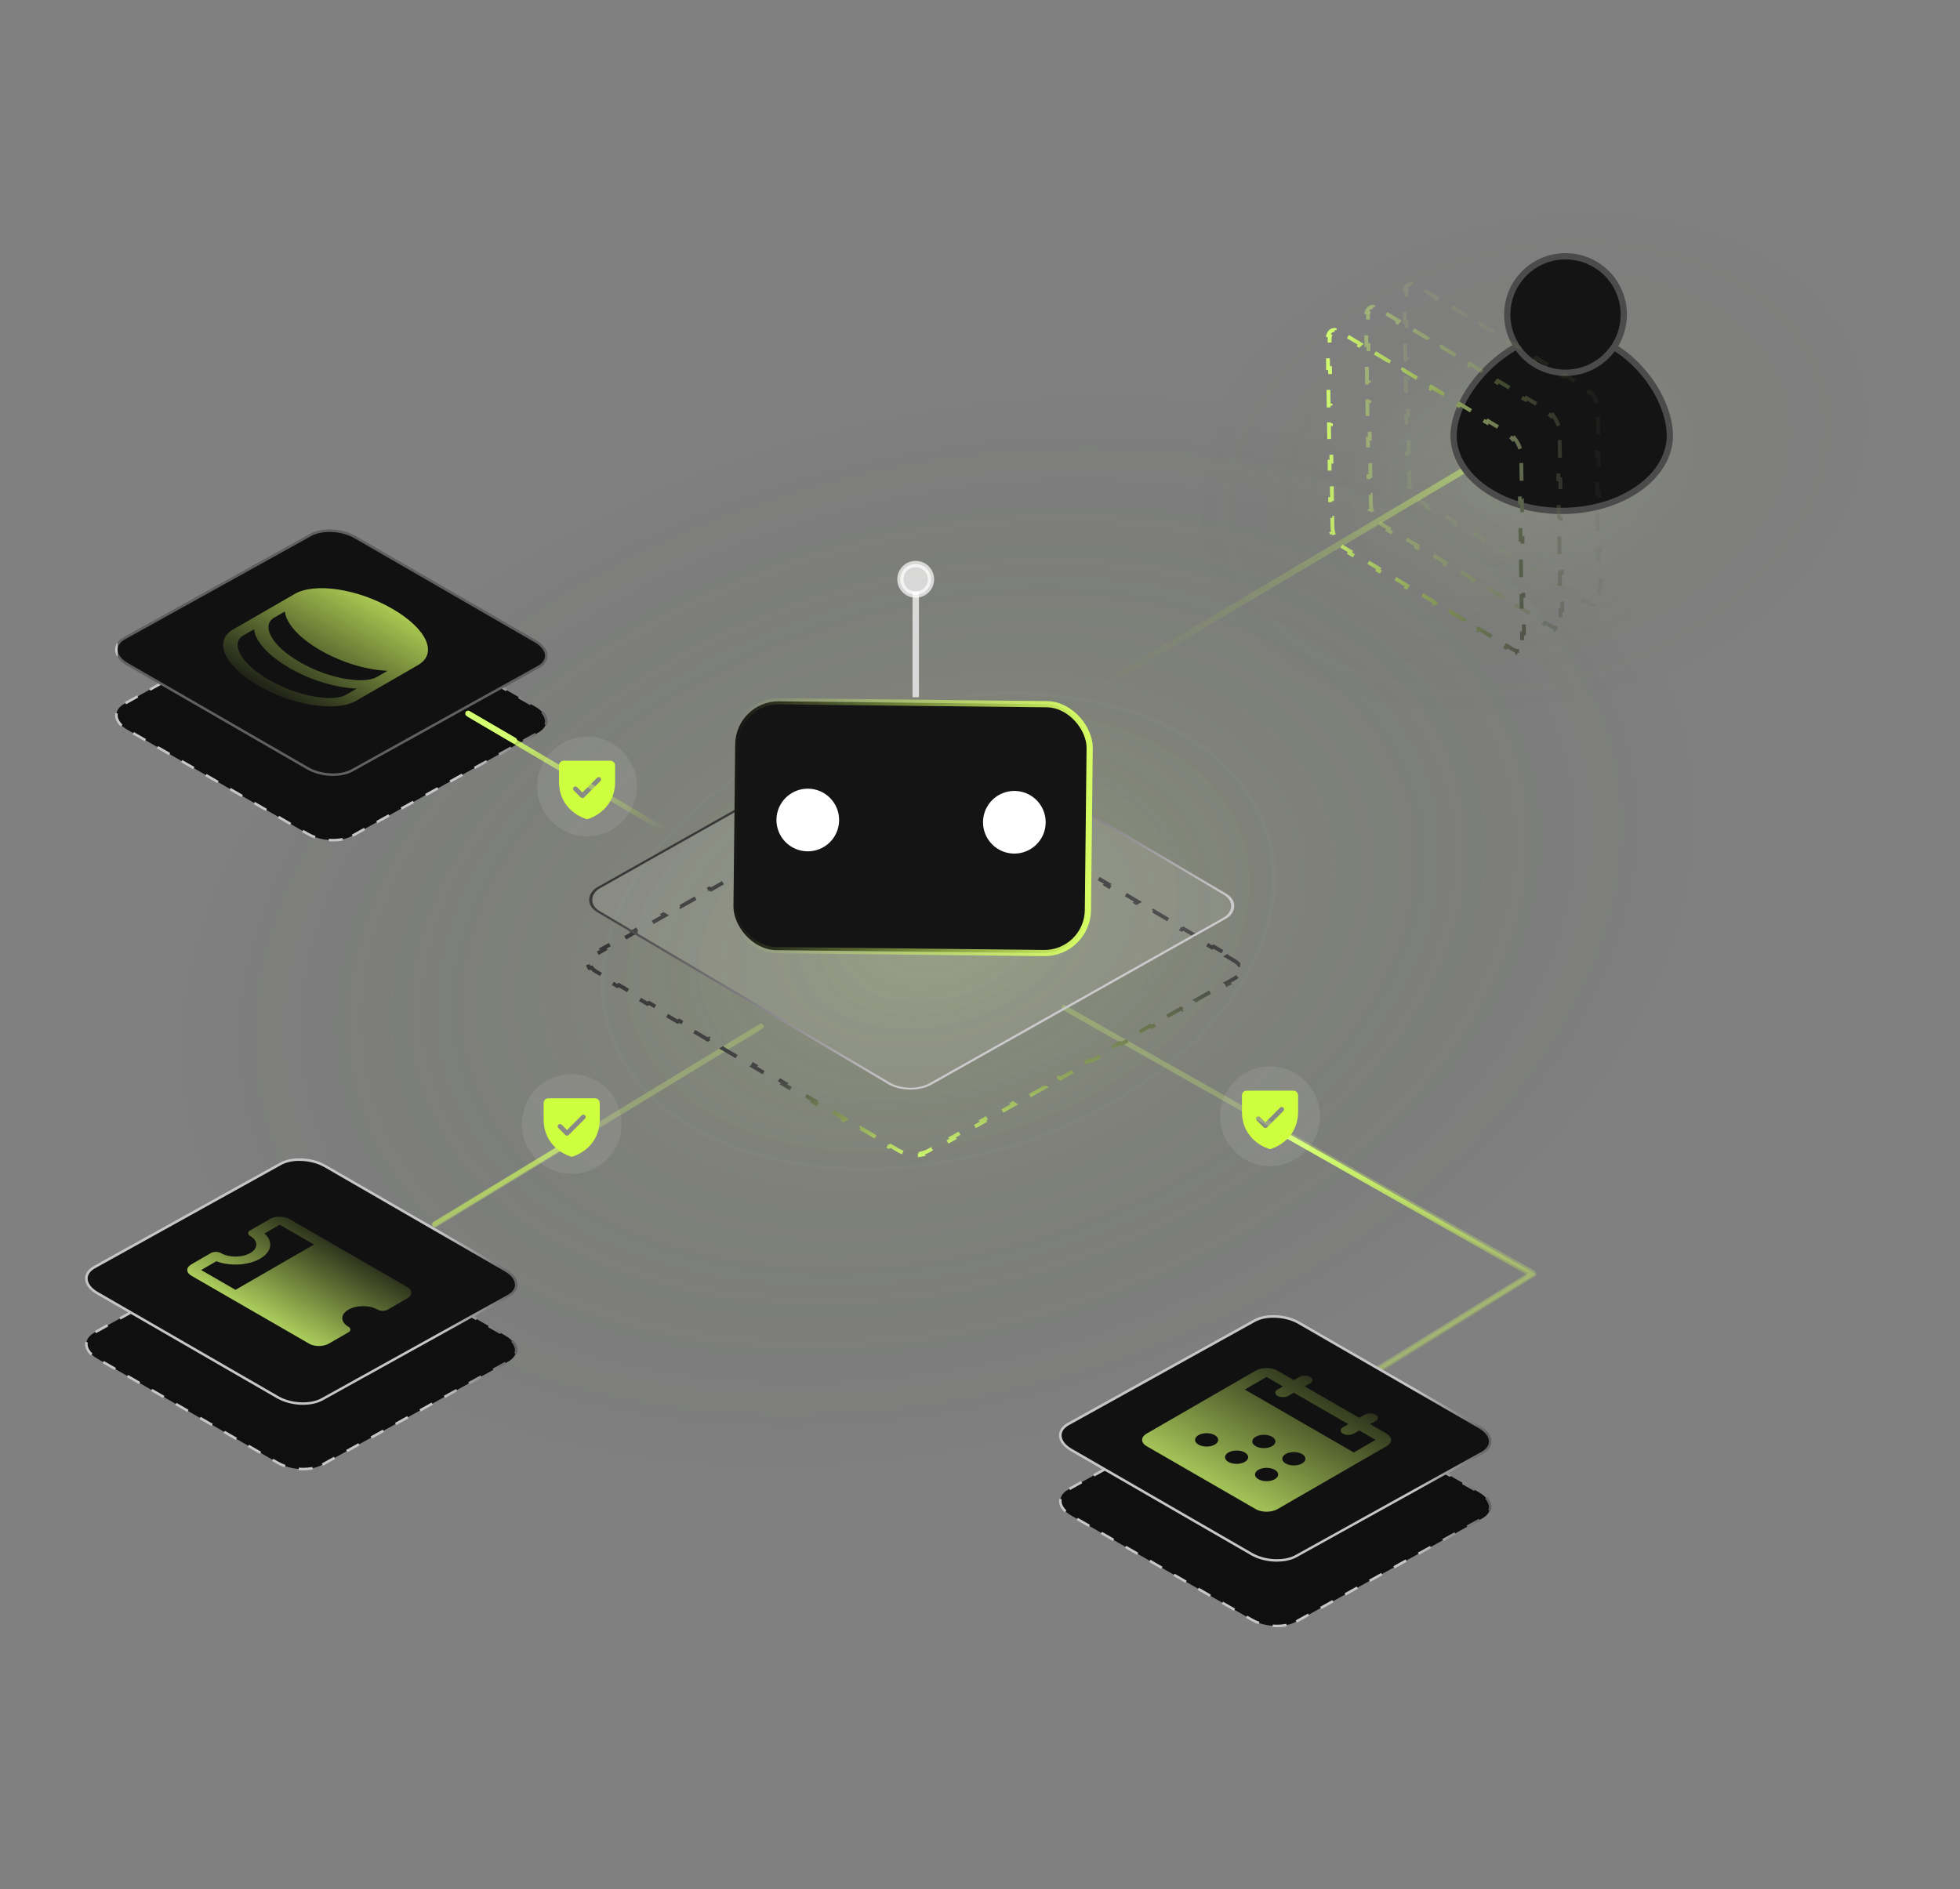 <svg width="306" height="295" viewBox="0 0 306 295" fill="none" xmlns="http://www.w3.org/2000/svg">
<rect x="0" y="0" width="306" height="295" fill="#808080" stroke="none"/>
<g clip-path="url(#clip0_4331_54795)">
<path opacity="0.1" d="M175.383 249.805C262.631 225.773 320.343 159.038 304.288 100.749C288.232 42.46 204.489 14.689 117.241 38.721C29.994 62.753 -27.719 129.487 -11.663 187.776C4.392 246.066 88.136 273.837 175.383 249.805Z" fill="url(#paint0_radial_4331_54795)"/>
<path opacity="0.1" d="M175.383 249.805C262.631 225.773 320.343 159.038 304.288 100.749C288.232 42.46 204.489 14.689 117.241 38.721C29.994 62.753 -27.719 129.487 -11.663 187.776C4.392 246.066 88.136 273.837 175.383 249.805Z" fill="url(#paint1_radial_4331_54795)"/>
<path opacity="0.1" d="M252.273 122.556C291.606 111.722 317.292 80.432 309.645 52.667C301.997 24.903 263.912 11.178 224.578 22.012C185.245 32.846 159.559 64.136 167.207 91.901C174.854 119.666 212.94 133.39 252.273 122.556Z" fill="url(#paint2_radial_4331_54795)"/>
<path opacity="0.17" d="M256.768 529.258C361.381 500.443 431.109 422.348 412.511 354.828C393.913 287.309 294.031 255.932 189.418 284.747C84.805 313.563 15.077 391.658 33.675 459.177C52.273 526.697 152.155 558.074 256.768 529.258Z" fill="url(#paint3_radial_4331_54795)"/>
<path d="M55.017 130.506L84.075 114.379C85.862 113.349 85.639 111.546 83.574 110.357L55.395 94.087C53.33 92.897 50.211 92.766 48.424 93.796L19.37 109.923C17.584 110.953 17.807 112.756 19.872 113.946L48.05 130.215C50.115 131.405 53.235 131.536 55.021 130.506H55.017Z" fill="#0F0F0F"/>
<path d="M51.996 131.402C51.773 131.402 51.543 131.394 51.312 131.374L51.344 130.976C52.08 131.036 52.804 130.996 53.461 130.861L53.54 131.251C53.055 131.35 52.537 131.398 52 131.398L51.996 131.402ZM49.127 130.925C48.706 130.777 48.308 130.598 47.95 130.392L47.15 129.93L47.349 129.584L48.149 130.045C48.487 130.24 48.861 130.407 49.259 130.551L49.127 130.925ZM55.12 130.682L54.925 130.332L56.831 129.273L57.026 129.624L55.12 130.682ZM45.264 128.84L43.374 127.75L43.573 127.403L45.463 128.494L45.264 128.84ZM58.931 128.565L58.736 128.215L60.642 127.157L60.837 127.507L58.931 128.565ZM41.488 126.659L39.598 125.569L39.797 125.223L41.687 126.313L41.488 126.659ZM62.743 126.448L62.548 126.098L64.454 125.04L64.649 125.39L62.743 126.448ZM37.712 124.479L35.822 123.389L36.021 123.042L37.911 124.133L37.712 124.479ZM66.559 124.332L66.364 123.982L68.27 122.923L68.465 123.273L66.559 124.332ZM33.936 122.298L32.046 121.208L32.245 120.862L34.135 121.952L33.936 122.298ZM70.371 122.215L70.176 121.865L72.082 120.806L72.277 121.156L70.371 122.215ZM30.156 120.118L28.266 119.028L28.465 118.682L30.355 119.772L30.156 120.118ZM74.183 120.098L73.988 119.748L75.894 118.69L76.088 119.04L74.183 120.098ZM77.994 117.985L77.799 117.635L79.705 116.577L79.9 116.927L77.994 117.985ZM26.38 117.938L24.49 116.847L24.689 116.501L26.579 117.591L26.38 117.938ZM81.81 115.869L81.615 115.518L83.521 114.46L83.716 114.81L81.81 115.869ZM22.604 115.757L20.714 114.667L20.913 114.321L22.803 115.411L22.604 115.757ZM18.856 113.453C18.275 112.904 17.969 112.292 17.969 111.675C17.969 111.563 17.981 111.452 18.001 111.341L18.39 111.412C18.375 111.496 18.367 111.583 18.367 111.671C18.367 112.176 18.629 112.689 19.131 113.159L18.856 113.449V113.453ZM85.371 113.262L84.997 113.123C85.057 112.964 85.085 112.797 85.085 112.63C85.085 112.196 84.886 111.742 84.504 111.325L84.798 111.058C85.248 111.551 85.483 112.093 85.483 112.63C85.483 112.845 85.443 113.055 85.367 113.258L85.371 113.262ZM82.773 110.123L80.883 109.033L81.082 108.687L82.972 109.777L82.773 110.123ZM19.688 109.98L19.493 109.63L21.399 108.571L21.593 108.921L19.688 109.98ZM78.997 107.943L77.107 106.852L77.306 106.506L79.196 107.596L78.997 107.943ZM23.503 107.863L23.308 107.513L25.214 106.454L25.409 106.805L23.503 107.863ZM75.221 105.762L73.331 104.672L73.53 104.326L75.42 105.416L75.221 105.762ZM27.315 105.746L27.12 105.396L29.026 104.338L29.221 104.688L27.315 105.746ZM31.127 103.629L30.932 103.279L32.838 102.221L33.033 102.571L31.127 103.629ZM71.445 103.582L69.555 102.491L69.754 102.145L71.644 103.236L71.445 103.582ZM34.943 101.513L34.748 101.163L36.654 100.104L36.849 100.454L34.943 101.513ZM67.669 101.401L65.779 100.311L65.978 99.965L67.868 101.055L67.669 101.401ZM38.755 99.396L38.559 99.046L40.465 97.987L40.66 98.338L38.755 99.396ZM63.893 99.221L62.003 98.131L62.202 97.784L64.092 98.875L63.893 99.221ZM42.566 97.279L42.371 96.929L44.277 95.871L44.472 96.221L42.566 97.279ZM60.113 97.04L58.223 95.95L58.422 95.604L60.312 96.694L60.113 97.04ZM46.378 95.166L46.183 94.816L48.089 93.758L48.284 94.108L46.378 95.166ZM56.337 94.86L55.299 94.263C55.036 94.112 54.746 93.973 54.439 93.853L54.583 93.483C54.909 93.611 55.215 93.758 55.494 93.921L56.532 94.518L56.333 94.864L56.337 94.86ZM50.258 93.396L50.194 93.002C50.6 92.934 51.017 92.918 51.467 92.902C51.781 92.902 52.104 92.918 52.422 92.954L52.378 93.348C52.072 93.316 51.766 93.296 51.467 93.296H51.459C51.045 93.296 50.643 93.328 50.261 93.388L50.258 93.396Z" fill="url(#paint4_linear_4331_54795)"/>
<path d="M55.017 120.271L84.075 104.145C85.862 103.114 85.639 101.312 83.574 100.122L55.395 83.853C53.33 82.663 50.211 82.531 48.424 83.562L19.37 99.689C17.584 100.719 17.807 102.521 19.872 103.711L48.05 119.981C50.115 121.171 53.235 121.302 55.021 120.271H55.017Z" fill="#111111"/>
<path d="M51.996 121.164C50.588 121.164 49.108 120.822 47.954 120.158L19.775 103.888C18.625 103.224 17.969 102.332 17.969 101.441C17.969 100.689 18.434 100.009 19.274 99.519L48.332 83.389C50.166 82.33 53.385 82.458 55.498 83.679L83.676 99.949C84.822 100.613 85.483 101.505 85.483 102.396C85.483 103.148 85.017 103.828 84.178 104.318L55.12 120.444C54.284 120.926 53.166 121.16 51.996 121.16V121.164ZM51.455 83.067C50.357 83.067 49.306 83.285 48.527 83.739L19.469 99.865C18.757 100.275 18.367 100.836 18.367 101.441C18.367 102.189 18.951 102.957 19.974 103.546L48.153 119.816C50.158 120.973 53.194 121.105 54.925 120.106L83.983 103.976C84.695 103.566 85.085 103.005 85.085 102.4C85.085 101.652 84.5 100.884 83.477 100.295L55.299 84.025C54.201 83.393 52.788 83.067 51.455 83.067Z" fill="url(#paint5_linear_4331_54795)"/>
<g opacity="0.78" clip-path="url(#clip1_4331_54795)">
<path d="M61.248 95.064C55.852 91.948 49.159 90.931 46.011 92.749L36.388 98.305C33.241 100.122 35.002 103.986 40.398 107.102C45.794 110.217 52.487 111.234 55.635 109.417L65.258 103.861C68.406 102.043 66.644 98.179 61.248 95.064ZM58.842 105.713C57.878 106.27 56.105 106.381 53.978 106.02C51.583 105.613 49.038 104.682 46.813 103.398C44.589 102.114 42.976 100.644 42.271 99.261C41.646 98.033 41.839 97.01 42.804 96.453L44.472 95.49C44.678 97.345 46.636 99.591 50.021 101.546C53.406 103.5 57.301 104.628 60.511 104.75L58.842 105.713ZM49.166 108.798C46.771 108.391 44.226 107.46 42.002 106.176C39.777 104.892 38.164 103.422 37.46 102.039C36.834 100.811 37.028 99.787 37.992 99.231L39.66 98.268C39.867 100.123 41.824 102.369 45.209 104.324C48.595 106.278 52.489 107.406 55.699 107.528L54.031 108.491C53.066 109.047 51.293 109.159 49.166 108.798Z" fill="url(#paint6_linear_4331_54795)"/>
</g>
<path d="M50.334 228.717L79.392 212.59C81.178 211.56 80.956 209.757 78.89 208.568L50.712 192.298C48.647 191.108 45.527 190.977 43.741 192.007L14.683 208.134C12.896 209.164 13.119 210.967 15.184 212.156L43.363 228.426C45.428 229.616 48.547 229.747 50.334 228.717Z" fill="#0F0F0F"/>
<path d="M47.289 229.613C47.07 229.613 46.843 229.605 46.616 229.585L46.648 229.187C46.867 229.203 47.09 229.199 47.301 229.211C47.81 229.211 48.303 229.164 48.761 229.072L48.841 229.462C48.351 229.561 47.826 229.593 47.285 229.609L47.289 229.613ZM44.44 229.136C44.018 228.988 43.62 228.809 43.262 228.603L42.462 228.141L42.661 227.795L43.461 228.256C43.799 228.451 44.173 228.618 44.571 228.762L44.44 229.136ZM50.428 228.889L50.233 228.539L52.139 227.48L52.334 227.831L50.428 228.889ZM40.572 227.047L38.682 225.957L38.882 225.61L40.771 226.701L40.572 227.047ZM54.24 226.772L54.045 226.422L55.951 225.364L56.146 225.714L54.24 226.772ZM36.797 224.866L34.907 223.776L35.105 223.43L36.995 224.52L36.797 224.866ZM58.056 224.659L57.861 224.309L59.767 223.251L59.962 223.601L58.056 224.659ZM33.021 222.686L31.131 221.596L31.329 221.25L33.219 222.34L33.021 222.686ZM61.867 222.543L61.673 222.193L63.578 221.134L63.773 221.484L61.867 222.543ZM29.245 220.505L27.355 219.415L27.553 219.069L29.444 220.159L29.245 220.505ZM65.679 220.426L65.484 220.076L67.39 219.017L67.585 219.367L65.679 220.426ZM25.469 218.325L23.579 217.235L23.778 216.889L25.668 217.979L25.469 218.325ZM69.491 218.309L69.296 217.959L71.202 216.901L71.397 217.251L69.491 218.309ZM73.307 216.192L73.112 215.842L75.018 214.784L75.213 215.134L73.307 216.192ZM21.693 216.145L19.803 215.054L20.002 214.708L21.892 215.798L21.693 216.145ZM77.119 214.076L76.924 213.725L78.83 212.667L79.025 213.017L77.119 214.076ZM17.913 213.964L16.023 212.874L16.222 212.528L18.112 213.618L17.913 213.964ZM14.168 211.66C13.588 211.115 13.281 210.499 13.281 209.882C13.281 209.77 13.293 209.659 13.313 209.548L13.703 209.619C13.687 209.703 13.679 209.79 13.679 209.878C13.679 210.383 13.942 210.896 14.443 211.366L14.168 211.656V211.66ZM80.68 211.469L80.306 211.33C80.365 211.171 80.393 211.004 80.393 210.837C80.393 210.403 80.194 209.949 79.812 209.532L80.107 209.265C80.556 209.758 80.791 210.3 80.791 210.837C80.791 211.052 80.751 211.262 80.676 211.465L80.68 211.469ZM78.085 208.33L76.195 207.24L76.394 206.894L78.284 207.984L78.085 208.33ZM15 208.187L14.805 207.837L16.711 206.778L16.906 207.128L15 208.187ZM74.31 206.15L72.42 205.059L72.618 204.713L74.508 205.803L74.31 206.15ZM18.812 206.07L18.617 205.72L20.523 204.661L20.718 205.012L18.812 206.07ZM70.53 203.969L68.64 202.879L68.839 202.533L70.728 203.623L70.53 203.969ZM22.624 203.953L22.429 203.603L24.335 202.545L24.53 202.895L22.624 203.953ZM26.439 201.84L26.244 201.49L28.15 200.432L28.345 200.782L26.439 201.84ZM66.754 201.789L64.864 200.699L65.063 200.352L66.953 201.443L66.754 201.789ZM30.251 199.724L30.056 199.374L31.962 198.315L32.157 198.665L30.251 199.724ZM62.978 199.608L61.088 198.518L61.287 198.172L63.177 199.262L62.978 199.608ZM34.063 197.607L33.868 197.257L35.774 196.198L35.969 196.549L34.063 197.607ZM59.202 197.428L57.312 196.338L57.511 195.991L59.401 197.082L59.202 197.428ZM37.875 195.49L37.68 195.14L39.586 194.082L39.781 194.432L37.875 195.49ZM55.426 195.247L53.536 194.157L53.735 193.811L55.625 194.901L55.426 195.247ZM41.691 193.373L41.496 193.023L43.401 191.965L43.596 192.315L41.691 193.373ZM51.65 193.067L50.611 192.47C50.349 192.319 50.058 192.18 49.752 192.06L49.899 191.69C50.225 191.818 50.532 191.965 50.81 192.128L51.849 192.725L51.65 193.071V193.067ZM45.57 191.603L45.506 191.209C45.908 191.145 46.334 191.109 46.768 191.109C47.086 191.117 47.408 191.125 47.734 191.161L47.691 191.555C47.384 191.523 47.078 191.503 46.78 191.503H46.772C46.358 191.503 45.956 191.535 45.574 191.595L45.57 191.603Z" fill="url(#paint7_linear_4331_54795)"/>
<path d="M50.334 218.482L79.392 202.356C81.178 201.325 80.956 199.523 78.89 198.333L50.712 182.063C48.647 180.874 45.527 180.742 43.741 181.773L14.683 197.899C12.896 198.93 13.119 200.732 15.184 201.922L43.363 218.192C45.428 219.381 48.547 219.513 50.334 218.482Z" fill="#111111"/>
<g clip-path="url(#clip2_4331_54795)">
<path opacity="0.79" d="M58.988 204.517C59.191 204.634 59.467 204.7 59.754 204.7C60.042 204.7 60.317 204.634 60.52 204.517L63.585 202.748C63.992 202.513 64.22 202.195 64.22 201.863C64.22 201.531 63.992 201.213 63.585 200.978L45.197 190.361C44.79 190.127 44.239 189.995 43.664 189.995C43.089 189.995 42.538 190.127 42.132 190.361L39.067 192.131C38.864 192.248 38.749 192.407 38.749 192.573C38.749 192.739 38.864 192.898 39.067 193.015C39.676 193.367 40.019 193.845 40.019 194.343C40.019 194.84 39.676 195.318 39.067 195.67C38.457 196.022 37.63 196.219 36.768 196.219C35.906 196.219 35.079 196.022 34.47 195.67C34.267 195.552 33.991 195.486 33.703 195.486C33.416 195.486 33.141 195.552 32.937 195.67L29.872 197.439C29.466 197.674 29.238 197.992 29.238 198.324C29.238 198.656 29.466 198.974 29.872 199.209L48.261 209.825C48.668 210.06 49.219 210.192 49.794 210.192C50.368 210.192 50.92 210.06 51.326 209.825L54.391 208.056C54.594 207.939 54.708 207.779 54.708 207.614C54.708 207.448 54.594 207.289 54.391 207.171C53.781 206.819 53.439 206.342 53.439 205.844C53.439 205.346 53.781 204.869 54.391 204.517C55.001 204.165 55.827 203.967 56.69 203.967C57.552 203.967 58.378 204.165 58.988 204.517ZM33.78 196.953C34.822 197.351 36.07 197.529 37.314 197.457C38.557 197.385 39.719 197.067 40.603 196.557C41.487 196.046 42.038 195.376 42.163 194.658C42.288 193.94 41.979 193.219 41.289 192.617L43.664 191.246L49.028 194.343L36.768 201.42L31.405 198.324L33.78 196.953Z" fill="url(#paint8_linear_4331_54795)"/>
</g>
<path d="M47.309 219.375C45.9 219.375 44.42 219.033 43.266 218.369L15.088 202.099C13.942 201.435 13.281 200.543 13.281 199.652C13.281 198.9 13.747 198.22 14.586 197.73L43.644 181.6C45.478 180.541 48.697 180.669 50.81 181.89L78.989 198.16C80.135 198.824 80.795 199.716 80.795 200.611C80.795 201.363 80.33 202.043 79.49 202.529L50.432 218.655C49.597 219.137 48.479 219.371 47.309 219.371V219.375ZM46.772 181.277C45.673 181.277 44.623 181.496 43.843 181.95L14.785 198.08C14.073 198.49 13.683 199.051 13.683 199.656C13.683 200.404 14.268 201.172 15.291 201.761L43.469 218.03C45.474 219.188 48.51 219.32 50.241 218.321L79.299 202.191C80.011 201.781 80.401 201.22 80.401 200.619C80.401 199.871 79.816 199.103 78.794 198.514L50.615 182.244C49.517 181.612 48.105 181.285 46.772 181.285V181.277Z" fill="url(#paint9_linear_4331_54795)"/>
<path opacity="0.26" d="M214.343 214.647C214.208 214.647 214.073 214.578 213.995 214.455C213.876 214.263 213.933 214.01 214.126 213.891L238.521 198.795L165.935 157.717C165.738 157.606 165.668 157.357 165.779 157.161C165.89 156.965 166.14 156.895 166.337 157.006L239.525 198.423C239.652 198.493 239.73 198.628 239.734 198.771C239.734 198.914 239.664 199.049 239.541 199.126L214.56 214.586C214.495 214.627 214.417 214.647 214.343 214.647Z" fill="#D4FF70"/>
<path d="M214.985 214.553C214.853 214.553 214.722 214.485 214.646 214.366C214.531 214.179 214.587 213.932 214.774 213.817L238.452 199.119L198.452 176.411C198.261 176.304 198.194 176.061 198.301 175.87C198.408 175.679 198.651 175.612 198.842 175.719L240.008 199.087L215.191 214.493C215.128 214.533 215.052 214.553 214.981 214.553H214.985Z" fill="url(#paint10_linear_4331_54795)"/>
<path opacity="0.26" d="M67.937 191.678C67.792 191.678 67.652 191.606 67.571 191.473C67.447 191.272 67.511 191.007 67.716 190.887L118.586 159.915C118.787 159.791 119.051 159.855 119.171 160.06C119.294 160.261 119.23 160.526 119.026 160.646L68.155 191.619C68.087 191.661 68.01 191.683 67.933 191.683L67.937 191.678Z" fill="#D4FF70"/>
<path d="M67.815 191.562C67.68 191.562 67.548 191.494 67.473 191.371C67.357 191.184 67.417 190.937 67.608 190.826L91.346 176.414C91.533 176.299 91.78 176.358 91.891 176.549C92.007 176.736 91.947 176.983 91.756 177.095L68.018 191.506C67.954 191.546 67.883 191.566 67.811 191.566L67.815 191.562Z" fill="url(#paint11_linear_4331_54795)"/>
<path d="M105.876 131.268C105.809 131.268 105.737 131.252 105.673 131.212L73.055 111.942C72.864 111.831 72.804 111.588 72.915 111.397C73.027 111.21 73.269 111.147 73.46 111.258L106.079 130.528C106.27 130.639 106.33 130.882 106.219 131.073C106.143 131.2 106.012 131.268 105.876 131.268Z" fill="url(#paint12_linear_4331_54795)"/>
<path d="M202.389 253.217L231.446 237.09C233.233 236.06 233.01 234.257 230.945 233.068L202.767 216.798C200.702 215.608 197.582 215.477 195.796 216.507L166.738 232.634C164.951 233.664 165.174 235.467 167.239 236.656L195.418 252.926C197.483 254.116 200.602 254.247 202.389 253.217Z" fill="#0F0F0F"/>
<path d="M199.359 254.109C199.133 254.109 198.902 254.101 198.675 254.081L198.707 253.683C199.443 253.739 200.167 253.699 200.824 253.568L200.903 253.958C200.418 254.058 199.901 254.105 199.363 254.105L199.359 254.109ZM196.495 253.632C196.073 253.485 195.675 253.306 195.317 253.099L194.517 252.637L194.716 252.291L195.516 252.752C195.854 252.947 196.228 253.115 196.626 253.258L196.495 253.632ZM202.483 253.385L202.288 253.035L204.194 251.977L204.389 252.327L202.483 253.385ZM192.631 251.547L190.741 250.457L190.94 250.11L192.83 251.201L192.631 251.547ZM206.295 251.272L206.1 250.922L208.006 249.864L208.201 250.214L206.295 251.272ZM188.855 249.366L186.965 248.276L187.164 247.93L189.054 249.02L188.855 249.366ZM210.11 249.156L209.915 248.805L211.821 247.747L212.016 248.097L210.11 249.156ZM185.075 247.182L183.185 246.092L183.384 245.746L185.274 246.836L185.075 247.182ZM213.922 247.039L213.727 246.689L215.633 245.63L215.828 245.98L213.922 247.039ZM181.299 245.006L179.409 243.915L179.608 243.569L181.498 244.659L181.299 245.006ZM217.734 244.922L217.539 244.572L219.445 243.513L219.64 243.864L217.734 244.922ZM177.523 242.821L175.633 241.731L175.832 241.385L177.722 242.475L177.523 242.821ZM221.55 242.805L221.355 242.455L223.261 241.397L223.456 241.747L221.55 242.805ZM225.362 240.688L225.167 240.338L227.072 239.28L227.267 239.63L225.362 240.688ZM173.747 240.645L171.857 239.554L172.056 239.208L173.946 240.299L173.747 240.645ZM229.173 238.572L228.978 238.222L230.884 237.163L231.079 237.513L229.173 238.572ZM169.971 238.46L168.081 237.37L168.28 237.024L170.17 238.114L169.971 238.46ZM166.223 236.156C165.642 235.607 165.336 234.995 165.336 234.378C165.336 234.266 165.348 234.155 165.368 234.048L165.758 234.119C165.742 234.203 165.734 234.29 165.734 234.378C165.734 234.883 165.996 235.396 166.498 235.866L166.223 236.156ZM232.734 235.969L232.36 235.83C232.42 235.671 232.448 235.504 232.448 235.337C232.448 234.903 232.249 234.45 231.867 234.032L232.161 233.765C232.611 234.259 232.846 234.8 232.846 235.337C232.846 235.552 232.806 235.763 232.73 235.965L232.734 235.969ZM230.14 232.826L228.25 231.736L228.449 231.39L230.339 232.48L230.14 232.826ZM167.055 232.683L166.86 232.333L168.766 231.274L168.961 231.624L167.055 232.683ZM226.364 230.646L224.474 229.555L224.673 229.209L226.563 230.3L226.364 230.646ZM170.867 230.566L170.672 230.216L172.578 229.158L172.772 229.508L170.867 230.566ZM222.588 228.465L220.698 227.375L220.897 227.029L222.787 228.119L222.588 228.465ZM174.678 228.453L174.483 228.103L176.389 227.045L176.584 227.395L174.678 228.453ZM178.494 226.337L178.299 225.986L180.205 224.928L180.4 225.278L178.494 226.337ZM218.808 226.285L216.918 225.195L217.117 224.848L219.007 225.939L218.808 226.285ZM182.306 224.22L182.111 223.87L184.017 222.811L184.212 223.161L182.306 224.22ZM215.032 224.104L213.142 223.014L213.341 222.668L215.231 223.758L215.032 224.104ZM186.118 222.103L185.923 221.753L187.829 220.694L188.024 221.045L186.118 222.103ZM211.256 221.924L209.366 220.834L209.565 220.488L211.455 221.578L211.256 221.924ZM189.933 219.986L189.738 219.636L191.644 218.578L191.839 218.928L189.933 219.986ZM207.48 219.744L205.59 218.653L205.789 218.307L207.679 219.397L207.48 219.744ZM193.745 217.869L193.55 217.519L195.456 216.461L195.651 216.811L193.745 217.869ZM203.704 217.563L202.666 216.966C202.399 216.815 202.113 216.676 201.806 216.556L201.95 216.186C202.272 216.314 202.578 216.461 202.861 216.624L203.899 217.221L203.7 217.567L203.704 217.563ZM197.625 216.099L197.561 215.705C197.967 215.637 198.393 215.625 198.834 215.605C199.149 215.605 199.471 215.621 199.789 215.657L199.745 216.051C199.439 216.019 199.133 215.999 198.834 215.999H198.826C198.412 215.999 198.011 216.031 197.629 216.091L197.625 216.099Z" fill="url(#paint13_linear_4331_54795)"/>
<path d="M202.389 242.982L231.446 226.856C233.233 225.825 233.01 224.023 230.945 222.833L202.767 206.563C200.702 205.374 197.582 205.242 195.796 206.273L166.738 222.399C164.951 223.43 165.174 225.232 167.239 226.422L195.418 242.692C197.483 243.881 200.602 244.013 202.389 242.982Z" fill="#111111"/>
<g opacity="0.75" clip-path="url(#clip3_4331_54795)">
<path d="M216.468 223.868L213.914 222.393L214.765 221.902C214.991 221.772 215.118 221.595 215.118 221.411C215.118 221.226 214.991 221.05 214.765 220.919C214.54 220.789 214.233 220.716 213.914 220.716C213.595 220.716 213.289 220.789 213.063 220.919L212.212 221.411L203.701 216.497L204.552 216.005C204.778 215.875 204.905 215.698 204.905 215.514C204.905 215.33 204.778 215.153 204.552 215.023C204.326 214.892 204.02 214.819 203.701 214.819C203.382 214.819 203.075 214.892 202.85 215.023L201.999 215.514L199.445 214.04C198.994 213.779 198.382 213.633 197.743 213.633C197.105 213.633 196.492 213.779 196.041 214.04L179.019 223.868C178.567 224.128 178.313 224.482 178.313 224.85C178.313 225.219 178.567 225.573 179.019 225.833L196.041 235.661C196.492 235.922 197.105 236.068 197.743 236.068C198.382 236.068 198.994 235.922 199.445 235.661L216.468 225.833C216.919 225.573 217.173 225.219 217.173 224.85C217.173 224.482 216.919 224.128 216.468 223.868ZM187.104 225.587C186.852 225.442 186.68 225.256 186.61 225.054C186.54 224.852 186.576 224.642 186.713 224.451C186.849 224.261 187.081 224.098 187.378 223.984C187.675 223.869 188.024 223.808 188.381 223.808C188.738 223.808 189.087 223.869 189.384 223.984C189.681 224.098 189.912 224.261 190.049 224.451C190.186 224.642 190.221 224.852 190.152 225.054C190.082 225.256 189.91 225.442 189.657 225.587C189.319 225.783 188.86 225.893 188.381 225.893C187.902 225.893 187.443 225.783 187.104 225.587ZM191.785 228.29C191.533 228.144 191.361 227.959 191.291 227.756C191.221 227.554 191.257 227.345 191.394 227.154C191.531 226.964 191.762 226.801 192.059 226.686C192.356 226.572 192.705 226.511 193.062 226.511C193.419 226.511 193.768 226.572 194.065 226.686C194.362 226.801 194.593 226.964 194.73 227.154C194.867 227.345 194.902 227.554 194.833 227.756C194.763 227.959 194.591 228.144 194.339 228.29C194 228.486 193.541 228.595 193.062 228.595C192.583 228.595 192.124 228.486 191.785 228.29ZM196.041 225.833C195.788 225.687 195.616 225.502 195.547 225.299C195.477 225.097 195.513 224.888 195.649 224.697C195.786 224.507 196.018 224.344 196.314 224.229C196.611 224.115 196.96 224.054 197.318 224.054C197.675 224.054 198.024 224.115 198.321 224.229C198.618 224.344 198.849 224.507 198.986 224.697C199.122 224.888 199.158 225.097 199.088 225.299C199.019 225.502 198.847 225.687 198.594 225.833C198.256 226.029 197.796 226.138 197.318 226.138C196.839 226.138 196.379 226.029 196.041 225.833ZM196.466 230.993C196.214 230.847 196.042 230.661 195.972 230.459C195.903 230.257 195.938 230.047 196.075 229.857C196.212 229.666 196.443 229.504 196.74 229.389C197.037 229.274 197.386 229.213 197.743 229.213C198.1 229.213 198.449 229.274 198.746 229.389C199.043 229.504 199.274 229.666 199.411 229.857C199.548 230.047 199.584 230.257 199.514 230.459C199.444 230.661 199.272 230.847 199.02 230.993C198.681 231.188 198.222 231.298 197.743 231.298C197.264 231.298 196.805 231.188 196.466 230.993ZM200.722 228.536C200.469 228.39 200.298 228.204 200.228 228.002C200.158 227.8 200.194 227.59 200.331 227.4C200.467 227.209 200.699 227.047 200.996 226.932C201.292 226.817 201.642 226.756 201.999 226.756C202.356 226.756 202.705 226.817 203.002 226.932C203.299 227.047 203.53 227.209 203.667 227.4C203.803 227.59 203.839 227.8 203.769 228.002C203.7 228.204 203.528 228.39 203.275 228.536C202.937 228.731 202.478 228.841 201.999 228.841C201.52 228.841 201.061 228.731 200.722 228.536ZM211.361 226.816L194.339 216.988L197.743 215.023L200.296 216.497L199.445 216.988C199.22 217.118 199.093 217.295 199.093 217.48C199.093 217.664 199.22 217.841 199.445 217.971C199.671 218.101 199.977 218.174 200.296 218.174C200.616 218.174 200.922 218.101 201.148 217.971L201.999 217.48L210.51 222.393L209.659 222.885C209.433 223.015 209.306 223.192 209.306 223.376C209.306 223.561 209.433 223.737 209.659 223.868C209.884 223.998 210.191 224.071 210.51 224.071C210.829 224.071 211.135 223.998 211.361 223.868L212.212 223.376L214.765 224.85L211.361 226.816Z" fill="url(#paint14_linear_4331_54795)"/>
</g>
<path d="M199.363 243.868C197.955 243.868 196.475 243.525 195.321 242.861L167.142 226.591C165.996 225.927 165.336 225.035 165.336 224.14C165.336 223.388 165.801 222.708 166.641 222.218L195.699 206.088C197.533 205.03 200.752 205.157 202.865 206.378L231.043 222.648C232.189 223.313 232.85 224.204 232.85 225.095C232.85 225.847 232.384 226.528 231.545 227.017L202.487 243.143C201.651 243.625 200.533 243.86 199.363 243.86V243.868ZM198.826 205.77C197.728 205.77 196.682 205.989 195.898 206.442L166.84 222.573C166.128 222.982 165.738 223.543 165.738 224.148C165.738 224.896 166.323 225.664 167.345 226.253L195.524 242.523C197.529 243.681 200.565 243.808 202.296 242.813L231.354 226.683C232.066 226.273 232.456 225.712 232.456 225.107C232.456 224.359 231.871 223.591 230.848 223.002L202.67 206.733C201.572 206.096 200.159 205.774 198.826 205.774V205.77Z" fill="url(#paint15_linear_4331_54795)"/>
<path d="M191.826 149.207L191.565 149.354L192.743 150.052C193.065 150.242 193.306 150.46 193.468 150.691L193.808 150.614C194.181 151.146 194.174 151.743 193.79 152.267L193.453 152.183C193.286 152.411 193.039 152.624 192.713 152.807L191.52 153.479L191.778 153.632L189.392 154.975L189.134 154.823L186.748 156.166L187.006 156.319L184.62 157.662L184.362 157.509L181.976 158.853L182.234 159.006L179.847 160.349L179.589 160.197L177.203 161.54L177.461 161.693L175.075 163.036L174.817 162.884L172.431 164.227L172.689 164.38L170.303 165.723L170.045 165.571L167.658 166.914L167.916 167.067L165.53 168.411L165.272 168.258L162.885 169.601L163.143 169.754L160.757 171.097L160.499 170.945L158.113 172.288L158.371 172.441L155.985 173.784L155.727 173.632L153.34 174.976L153.598 175.128L151.212 176.472L150.954 176.319L148.568 177.662L148.826 177.815L146.44 179.159L146.182 179.006L144.989 179.678C144.663 179.861 144.289 179.998 143.89 180.089L144.028 180.285C143.11 180.494 142.077 180.483 141.164 180.254L141.306 180.061C140.909 179.961 140.538 179.817 140.216 179.626L139.038 178.929L138.777 179.076L136.42 177.681L136.681 177.534L134.325 176.139L134.064 176.286L131.707 174.892L131.968 174.745L129.611 173.349L129.35 173.497L126.993 172.102L127.254 171.955L124.898 170.56L124.637 170.707L122.28 169.313L122.542 169.165L120.185 167.771L119.924 167.918L117.567 166.523L117.829 166.376L115.471 164.981L115.21 165.128L112.853 163.733L113.115 163.586L110.758 162.192L110.497 162.339L108.14 160.944L108.402 160.797L106.045 159.402L105.784 159.549L103.427 158.154L103.688 158.007L101.331 156.612L101.07 156.759L98.714 155.365L98.975 155.218L96.618 153.823L96.357 153.97L94.001 152.575L94.262 152.428L93.084 151.731C92.762 151.54 92.519 151.322 92.357 151.091L92.019 151.168C91.646 150.635 91.653 150.038 92.037 149.514L92.374 149.599C92.499 149.428 92.669 149.266 92.884 149.118L93.114 148.975L94.306 148.303L94.049 148.151L96.435 146.807L96.693 146.96L99.079 145.617L98.821 145.464L101.207 144.12L101.465 144.273L103.852 142.929L103.594 142.777L105.98 141.433L106.238 141.586L108.624 140.242L108.366 140.09L110.752 138.746L111.01 138.899L113.396 137.555L113.138 137.403L115.524 136.059L115.782 136.212L118.169 134.868L117.911 134.715L120.297 133.372L120.555 133.525L122.941 132.181L122.683 132.029L125.069 130.685L125.327 130.838L127.713 129.494L127.455 129.342L129.842 127.998L130.1 128.15L132.486 126.807L132.228 126.654L134.614 125.311L134.872 125.464L137.258 124.12L137 123.967L139.387 122.624L139.645 122.777L140.838 122.105C141.164 121.921 141.539 121.784 141.937 121.693L141.799 121.497C142.716 121.288 143.75 121.299 144.662 121.528L144.52 121.721C144.917 121.821 145.289 121.966 145.611 122.157L146.789 122.854L147.05 122.707L149.407 124.101L149.145 124.249L151.502 125.643L151.763 125.496L154.12 126.891L153.858 127.038L156.215 128.433L156.476 128.286L158.833 129.681L158.572 129.828L160.929 131.222L161.19 131.075L163.546 132.47L163.285 132.617L165.642 134.012L165.903 133.865L168.259 135.259L167.998 135.407L170.355 136.802L170.617 136.655L172.973 138.049L172.712 138.196L175.068 139.591L175.33 139.444L177.686 140.839L177.425 140.986L179.781 142.38L180.043 142.233L182.399 143.628L182.138 143.775L184.495 145.17L184.756 145.023L187.113 146.418L186.852 146.565L189.208 147.96L189.469 147.813L191.826 149.207Z" stroke="url(#paint16_linear_4331_54795)" stroke-width="0.599" stroke-dasharray="2.76 2.76"/>
<rect width="60.191" height="60.191" rx="3.72" transform="matrix(0.861 0.509 -0.871 0.491 142.641 110.902)" fill="white" fill-opacity="0.08" stroke="url(#paint17_linear_4331_54795)" stroke-width="0.398"/>
<rect x="114.855" y="109.443" width="55.343" height="38.861" rx="6.777" transform="rotate(0.619 114.855 109.443)" fill="#141414" stroke="url(#paint18_linear_4331_54795)" stroke-width="0.97"/>
<path opacity="0.7" d="M142.969 108.883L142.969 92.39" stroke="white"/>
<circle opacity="0.7" cx="142.962" cy="90.462" r="2.391" transform="rotate(0.619 142.962 90.462)" fill="white" stroke="white" stroke-width="0.97"/>
<circle cx="158.363" cy="128.403" r="4.893" transform="rotate(0.619 158.363 128.403)" fill="white"/>
<circle cx="126.113" cy="128.051" r="4.893" transform="rotate(0.619 126.113 128.051)" fill="white"/>
<path opacity="0.47" d="M169.427 109.025C169.259 109.025 169.096 108.943 169.003 108.793C168.859 108.566 168.933 108.267 169.17 108.131L228.086 73.157C228.318 73.017 228.624 73.09 228.763 73.321C228.906 73.548 228.832 73.848 228.595 73.983L169.679 108.957C169.6 109.005 169.511 109.029 169.422 109.029L169.427 109.025Z" fill="url(#paint19_linear_4331_54795)"/>
<path d="M244.391 52.005C249.016 52.005 253.093 54.353 256.027 57.56C258.969 60.776 260.701 64.789 260.701 68.019C260.701 71.201 258.874 74.129 255.82 76.282C252.768 78.434 248.527 79.781 243.818 79.781C239.11 79.781 234.867 78.434 231.815 76.282C228.762 74.129 226.935 71.201 226.935 68.019C226.935 64.812 228.933 60.804 232.166 57.577C235.39 54.36 239.758 52.005 244.391 52.005Z" fill="#141414" stroke="url(#paint20_linear_4331_54795)" stroke-width="0.979"/>
<circle cx="244.413" cy="49.12" r="9.096" fill="#141414" stroke="url(#paint21_linear_4331_54795)" stroke-width="0.979"/>
<path opacity="0.11" d="M220.346 44.329C219.87 44.322 219.504 44.639 219.347 45.2L219.632 45.281C219.583 45.455 219.556 45.664 219.56 45.907L219.583 47.369L219.284 47.373L219.329 50.295L219.628 50.292L219.673 53.215L219.374 53.219L219.42 56.141L219.719 56.137L219.764 59.06L219.465 59.065L219.511 61.986L219.81 61.982L219.854 64.905L219.556 64.91L219.602 67.832L219.9 67.828L219.945 70.751L219.646 70.755L219.691 73.678L219.991 73.674L220.014 75.135C220.018 75.428 220.067 75.737 220.153 76.046L219.866 76.126C220.048 76.776 220.382 77.405 220.796 77.884L221.021 77.689C221.182 77.876 221.353 78.034 221.526 78.156L221.701 78.266L221.711 78.272L222.819 78.939L222.665 79.195L224.882 80.531L225.036 80.275L227.254 81.611L227.1 81.867L229.317 83.203L229.471 82.947L231.688 84.283L231.534 84.539L233.751 85.875L233.905 85.619L236.122 86.956L235.968 87.212L238.185 88.548L238.339 88.292L240.557 89.628L240.402 89.884L242.62 91.22L242.773 90.964L244.991 92.3L244.837 92.556L247.054 93.893L247.208 93.636L248.312 94.3C248.52 94.415 248.7 94.463 248.849 94.465L248.845 94.763C249.321 94.769 249.687 94.453 249.845 93.892L249.558 93.812C249.606 93.639 249.633 93.429 249.63 93.186L249.607 91.724L249.907 91.719L249.862 88.796L249.861 88.797L249.562 88.801L249.517 85.879L249.816 85.874L249.771 82.95L249.471 82.956L249.426 80.033L249.726 80.028L249.681 77.105L249.68 77.106L249.381 77.11L249.335 74.188L249.635 74.183L249.59 71.259L249.589 71.26L249.29 71.265L249.244 68.342L249.544 68.338L249.499 65.414L249.199 65.419L249.177 63.958C249.172 63.664 249.123 63.355 249.036 63.047L249.325 62.965C249.143 62.316 248.808 61.687 248.395 61.208L248.169 61.403C248.007 61.216 247.837 61.058 247.663 60.937L247.488 60.827L247.479 60.822L246.37 60.154L246.525 59.898L244.309 58.56L244.153 58.817L241.937 57.481L242.092 57.225L239.874 55.889L239.719 56.145L237.502 54.81L237.656 54.553L237.657 54.552L235.44 53.216L235.439 53.217L235.285 53.474L233.067 52.138L233.223 51.881L231.006 50.544L230.851 50.801L228.634 49.465L228.788 49.209L228.789 49.208L226.571 47.872L226.416 48.129L224.199 46.793L224.354 46.536L224.354 46.535L222.138 45.199L222.137 45.2L221.981 45.457L220.878 44.792C220.671 44.677 220.49 44.63 220.341 44.628L220.346 44.329Z" stroke="url(#paint22_linear_4331_54795)" stroke-width="0.599" stroke-dasharray="2.76 2.76"/>
<path opacity="0.41" d="M214.354 47.923C213.877 47.916 213.512 48.233 213.354 48.794L213.64 48.875C213.591 49.049 213.564 49.258 213.567 49.501L213.591 50.963L213.292 50.967L213.337 53.889L213.636 53.886L213.681 56.809L213.382 56.812L213.428 59.734L213.727 59.73L213.771 62.653L213.473 62.658L213.519 65.58L213.817 65.576L213.862 68.499L213.563 68.504L213.609 71.426L213.908 71.422L213.953 74.345L213.654 74.349L213.699 77.272L213.999 77.268L214.021 78.728C214.026 79.022 214.075 79.331 214.161 79.64L213.874 79.72C214.056 80.37 214.39 80.998 214.804 81.478L215.028 81.283C215.19 81.47 215.36 81.628 215.534 81.75L215.709 81.859L215.719 81.865L216.827 82.533L216.673 82.789L218.89 84.125L219.044 83.869L221.262 85.205L221.107 85.461L223.325 86.797L223.479 86.541L225.695 87.877L225.542 88.133L227.759 89.469L227.913 89.213L230.13 90.55L229.976 90.806L232.192 92.142L232.347 91.886L234.564 93.222L234.41 93.478L236.628 94.814L236.781 94.558L238.999 95.894L238.845 96.149L241.062 97.486L241.216 97.23L242.32 97.894C242.528 98.008 242.708 98.056 242.856 98.059L242.853 98.356C243.329 98.363 243.695 98.047 243.853 97.485L243.565 97.406C243.614 97.233 243.641 97.023 243.638 96.779L243.615 95.317L243.915 95.312L243.87 92.39L243.869 92.391L243.569 92.394L243.524 89.473L243.824 89.468L243.779 86.544L243.479 86.55L243.434 83.627L243.733 83.622L243.688 80.698L243.688 80.699L243.389 80.704L243.343 77.781L243.643 77.776L243.598 74.853L243.597 74.853L243.298 74.858L243.252 71.936L243.552 71.932L243.507 69.008L243.207 69.013L243.185 67.552C243.18 67.258 243.13 66.949 243.044 66.641L243.333 66.559C243.151 65.909 242.816 65.281 242.402 64.802L242.177 64.997C242.015 64.81 241.845 64.652 241.671 64.53L241.496 64.421L241.487 64.416L240.378 63.748L240.533 63.491L238.316 62.154L238.161 62.411L235.944 61.075L236.1 60.818L233.882 59.482L233.727 59.739L231.51 58.403L231.664 58.147L231.665 58.145L229.448 56.81L229.447 56.81L229.293 57.067L227.075 55.731L227.23 55.475L225.014 54.138L224.858 54.395L222.642 53.059L222.796 52.803L222.797 52.802L220.579 51.466L220.424 51.723L218.207 50.387L218.361 50.13L218.362 50.129L216.146 48.793L216.145 48.794L215.989 49.051L214.886 48.386C214.678 48.271 214.497 48.224 214.349 48.222L214.354 47.923Z" stroke="url(#paint23_linear_4331_54795)" stroke-width="0.599" stroke-dasharray="2.76 2.76"/>
<path d="M208.361 51.517C207.885 51.51 207.52 51.827 207.362 52.388L207.647 52.469C207.599 52.642 207.572 52.852 207.575 53.095L207.599 54.557L207.3 54.56L207.345 57.482L207.644 57.48L207.688 60.402L207.39 60.406L207.436 63.328L207.734 63.324L207.779 66.247L207.48 66.252L207.526 69.174L207.825 69.17L207.87 72.093L207.571 72.098L207.617 75.019L207.916 75.016L207.961 77.939L207.662 77.942L207.707 80.865L208.007 80.861L208.029 82.322C208.034 82.616 208.082 82.925 208.169 83.233L207.882 83.314C208.064 83.963 208.398 84.592 208.812 85.071L209.036 84.877C209.198 85.064 209.368 85.222 209.542 85.344L209.717 85.453L209.727 85.459L210.835 86.127L210.681 86.383L212.897 87.719L213.052 87.463L215.27 88.799L215.115 89.055L217.333 90.391L217.486 90.135L219.703 91.471L219.55 91.727L221.767 93.062L221.921 92.807L224.138 94.144L223.983 94.399L226.2 95.735L226.354 95.48L228.572 96.815L228.418 97.071L230.636 98.407L230.789 98.151L233.007 99.487L232.853 99.743L235.069 101.08L235.224 100.823L236.328 101.487C236.535 101.602 236.715 101.65 236.864 101.652L236.86 101.95C237.337 101.957 237.703 101.641 237.86 101.079L237.573 101C237.622 100.826 237.649 100.616 237.646 100.373L237.623 98.911L237.923 98.906L237.878 95.983L237.877 95.984L237.577 95.988L237.532 93.066L237.832 93.061L237.787 90.138L237.486 90.144L237.441 87.221L237.741 87.216L237.696 84.292L237.695 84.293L237.396 84.298L237.351 81.375L237.65 81.37L237.605 78.446L237.604 78.447L237.306 78.452L237.26 75.529L237.56 75.525L237.515 72.602L237.215 72.606L237.192 71.145C237.188 70.852 237.138 70.543 237.052 70.234L237.341 70.152C237.159 69.503 236.824 68.874 236.41 68.395L236.185 68.591C236.023 68.404 235.853 68.246 235.679 68.124L235.504 68.015L235.495 68.01L234.386 67.342L234.541 67.085L232.324 65.748L232.169 66.005L229.952 64.669L230.107 64.412L227.89 63.076L227.734 63.333L225.518 61.997L225.672 61.74L225.673 61.739L223.456 60.403L223.455 60.404L223.301 60.661L221.083 59.325L221.238 59.068L219.021 57.731L218.866 57.988L216.649 56.652L216.804 56.397L216.805 56.395L214.587 55.06L214.432 55.316L212.215 53.98L212.369 53.724L212.37 53.723L210.153 52.387L210.152 52.388L209.997 52.645L208.894 51.98C208.686 51.864 208.505 51.818 208.356 51.815L208.361 51.517Z" stroke="url(#paint24_linear_4331_54795)" stroke-width="0.599" stroke-dasharray="2.76 2.76"/>
<circle opacity="0.26" cx="91.655" cy="122.807" r="7.788" fill="white" fill-opacity="0.32"/>
<path d="M95.305 118.793H88.004C87.81 118.793 87.624 118.87 87.487 119.007C87.35 119.144 87.273 119.329 87.273 119.523V122.078C87.273 124.484 88.438 125.942 89.415 126.742C90.467 127.602 91.514 127.894 91.56 127.906C91.622 127.924 91.689 127.924 91.751 127.906C91.797 127.894 92.842 127.602 93.896 126.742C94.87 125.942 96.035 124.484 96.035 122.078V119.523C96.035 119.329 95.958 119.144 95.821 119.007C95.684 118.87 95.498 118.793 95.305 118.793ZM93.739 121.972L91.183 124.527C91.149 124.561 91.109 124.588 91.065 124.606C91.02 124.625 90.973 124.634 90.925 124.634C90.877 124.634 90.829 124.625 90.785 124.606C90.741 124.588 90.701 124.561 90.667 124.527L89.571 123.432C89.503 123.363 89.465 123.27 89.465 123.174C89.465 123.077 89.503 122.984 89.571 122.915C89.64 122.847 89.733 122.808 89.83 122.808C89.927 122.808 90.019 122.847 90.088 122.915L90.924 123.753L93.221 121.455C93.255 121.421 93.295 121.394 93.34 121.376C93.384 121.358 93.431 121.348 93.479 121.348C93.527 121.348 93.575 121.358 93.619 121.376C93.663 121.394 93.704 121.421 93.738 121.455C93.772 121.489 93.798 121.529 93.817 121.574C93.835 121.618 93.845 121.665 93.845 121.713C93.845 121.761 93.835 121.809 93.817 121.853C93.798 121.897 93.772 121.938 93.738 121.972H93.739Z" fill="#CDFF3E"/>
<circle opacity="0.26" cx="89.257" cy="175.522" r="7.788" fill="white" fill-opacity="0.32"/>
<path d="M92.906 171.508H85.605C85.412 171.508 85.226 171.585 85.089 171.722C84.952 171.859 84.875 172.044 84.875 172.238V174.793C84.875 177.199 86.04 178.657 87.016 179.456C88.069 180.317 89.115 180.609 89.161 180.621C89.224 180.638 89.29 180.638 89.353 180.621C89.398 180.609 90.444 180.317 91.498 179.456C92.472 178.657 93.636 177.199 93.636 174.793V172.238C93.636 172.044 93.559 171.859 93.422 171.722C93.285 171.585 93.1 171.508 92.906 171.508ZM91.34 174.686L88.785 177.242C88.751 177.276 88.71 177.303 88.666 177.321C88.622 177.339 88.574 177.349 88.526 177.349C88.478 177.349 88.431 177.339 88.387 177.321C88.342 177.303 88.302 177.276 88.268 177.242L87.173 176.147C87.105 176.078 87.066 175.985 87.066 175.888C87.066 175.792 87.105 175.699 87.173 175.63C87.242 175.562 87.334 175.523 87.431 175.523C87.528 175.523 87.621 175.562 87.689 175.63L88.525 176.467L90.823 174.17C90.856 174.136 90.897 174.109 90.941 174.091C90.985 174.072 91.033 174.063 91.081 174.063C91.129 174.063 91.176 174.072 91.221 174.091C91.265 174.109 91.305 174.136 91.339 174.17C91.373 174.204 91.4 174.244 91.418 174.288C91.437 174.333 91.446 174.38 91.446 174.428C91.446 174.476 91.437 174.524 91.418 174.568C91.4 174.612 91.373 174.653 91.339 174.686H91.34Z" fill="#CDFF3E"/>
<circle opacity="0.26" cx="198.288" cy="174.327" r="7.788" fill="white" fill-opacity="0.32"/>
<path d="M201.93 170.312H194.629C194.435 170.312 194.249 170.389 194.112 170.526C193.975 170.663 193.898 170.849 193.898 171.043V173.598C193.898 176.004 195.063 177.462 196.04 178.261C197.092 179.122 198.139 179.414 198.185 179.426C198.247 179.443 198.314 179.443 198.376 179.426C198.422 179.414 199.467 179.122 200.521 178.261C201.495 177.462 202.66 176.004 202.66 173.598V171.043C202.66 170.849 202.583 170.663 202.446 170.526C202.309 170.389 202.123 170.312 201.93 170.312ZM200.363 173.491L197.808 176.047C197.774 176.08 197.734 176.107 197.69 176.126C197.645 176.144 197.598 176.154 197.55 176.154C197.502 176.154 197.454 176.144 197.41 176.126C197.366 176.107 197.325 176.08 197.292 176.047L196.196 174.951C196.128 174.883 196.089 174.79 196.089 174.693C196.089 174.596 196.128 174.503 196.196 174.435C196.265 174.366 196.358 174.328 196.455 174.328C196.552 174.328 196.644 174.366 196.713 174.435L197.549 175.272L199.846 172.975C199.88 172.941 199.92 172.914 199.965 172.895C200.009 172.877 200.056 172.868 200.104 172.868C200.152 172.868 200.2 172.877 200.244 172.895C200.288 172.914 200.329 172.941 200.363 172.975C200.397 173.009 200.423 173.049 200.442 173.093C200.46 173.137 200.47 173.185 200.47 173.233C200.47 173.281 200.46 173.328 200.442 173.373C200.423 173.417 200.397 173.457 200.363 173.491H200.363Z" fill="#CDFF3E"/>
<path d="M73.086 111.422L80.275 115.615" stroke="#D4FF70" stroke-width="0.899" stroke-linecap="round"/>
</g>
<defs>
<radialGradient id="paint0_radial_4331_54795" cx="0" cy="0" r="1" gradientTransform="matrix(-157.739 43.97 29.356 105.394 146.498 145.404)" gradientUnits="userSpaceOnUse">
<stop stop-color="#D4FF70"/>
<stop offset="0.75" stop-color="#111111" stop-opacity="0"/>
</radialGradient>
<radialGradient id="paint1_radial_4331_54795" cx="0" cy="0" r="1" gradientTransform="matrix(-157.739 43.97 29.356 105.394 146.498 145.404)" gradientUnits="userSpaceOnUse">
<stop stop-color="#D4FF70"/>
<stop offset="0.75" stop-color="#111111" stop-opacity="0"/>
</radialGradient>
<radialGradient id="paint2_radial_4331_54795" cx="0" cy="0" r="1" gradientTransform="matrix(-71.109 19.835 13.975 50.204 238.517 72.827)" gradientUnits="userSpaceOnUse">
<stop stop-color="#D4FF70"/>
<stop offset="0.75" stop-color="#111111" stop-opacity="0"/>
</radialGradient>
<radialGradient id="paint3_radial_4331_54795" cx="0" cy="0" r="1" gradientUnits="userSpaceOnUse" gradientTransform="translate(223.303 408.326) rotate(164.43) scale(196.345 126.731)">
<stop stop-color="#A497FF"/>
<stop offset="0.28" stop-color="#7063CC"/>
<stop offset="0.75" stop-color="#111111" stop-opacity="0"/>
</radialGradient>
<linearGradient id="paint4_linear_4331_54795" x1="17.969" y1="112.152" x2="85.483" y2="112.152" gradientUnits="userSpaceOnUse">
<stop offset="0.82" stop-color="#C7C5C7"/>
<stop offset="1" stop-color="#616061"/>
</linearGradient>
<linearGradient id="paint5_linear_4331_54795" x1="17.969" y1="101.918" x2="18.367" y2="101.918" gradientUnits="userSpaceOnUse">
<stop offset="0.82" stop-color="#C7C5C7"/>
<stop offset="1" stop-color="#616061"/>
</linearGradient>
<linearGradient id="paint6_linear_4331_54795" x1="61.248" y1="95.064" x2="50.823" y2="113.121" gradientUnits="userSpaceOnUse">
<stop stop-color="#D6FD64"/>
<stop offset="1" stop-color="#D6FD64" stop-opacity="0.09"/>
</linearGradient>
<linearGradient id="paint7_linear_4331_54795" x1="13.277" y1="210.363" x2="80.791" y2="210.363" gradientUnits="userSpaceOnUse">
<stop offset="0.82" stop-color="#C7C5C7"/>
<stop offset="1" stop-color="#616061"/>
</linearGradient>
<linearGradient id="paint8_linear_4331_54795" x1="54.391" y1="195.67" x2="46.729" y2="208.941" gradientUnits="userSpaceOnUse">
<stop stop-color="#D6FD64" stop-opacity="0.19"/>
<stop offset="1" stop-color="#D4FF70"/>
</linearGradient>
<linearGradient id="paint9_linear_4331_54795" x1="13.281" y1="200.129" x2="80.795" y2="200.129" gradientUnits="userSpaceOnUse">
<stop offset="0.82" stop-color="#C7C5C7"/>
<stop offset="1" stop-color="#616061"/>
</linearGradient>
<linearGradient id="paint10_linear_4331_54795" x1="197.689" y1="182.713" x2="219.255" y2="221.053" gradientUnits="userSpaceOnUse">
<stop stop-color="#D4FF70"/>
<stop offset="1" stop-color="#CDFF3E" stop-opacity="0"/>
</linearGradient>
<linearGradient id="paint11_linear_4331_54795" x1="67.084" y1="179.111" x2="73.568" y2="196.426" gradientUnits="userSpaceOnUse">
<stop stop-color="#D4FF70"/>
<stop offset="1" stop-color="#CDFF3E" stop-opacity="0"/>
</linearGradient>
<linearGradient id="paint12_linear_4331_54795" x1="72.41" y1="114.839" x2="80.758" y2="137.854" gradientUnits="userSpaceOnUse">
<stop stop-color="#D4FF70"/>
<stop offset="1" stop-color="#CDFF3E" stop-opacity="0"/>
</linearGradient>
<linearGradient id="paint13_linear_4331_54795" x1="165.336" y1="234.859" x2="232.85" y2="234.859" gradientUnits="userSpaceOnUse">
<stop offset="0.82" stop-color="#C7C5C7"/>
<stop offset="1" stop-color="#616061"/>
</linearGradient>
<linearGradient id="paint14_linear_4331_54795" x1="209.659" y1="217.971" x2="198.594" y2="237.135" gradientUnits="userSpaceOnUse">
<stop stop-color="#D6FD64" stop-opacity="0.19"/>
<stop offset="1" stop-color="#D4FF70"/>
</linearGradient>
<linearGradient id="paint15_linear_4331_54795" x1="165.34" y1="224.626" x2="232.854" y2="224.626" gradientUnits="userSpaceOnUse">
<stop offset="0.82" stop-color="#C7C5C7"/>
<stop offset="1" stop-color="#616061"/>
</linearGradient>
<linearGradient id="paint16_linear_4331_54795" x1="157.786" y1="101.557" x2="174.232" y2="174.754" gradientUnits="userSpaceOnUse">
<stop stop-color="#262626"/>
<stop offset="0.769" stop-color="#454545"/>
<stop offset="1" stop-color="#D4FF70"/>
</linearGradient>
<linearGradient id="paint17_linear_4331_54795" x1="-2.988" y1="-2.527" x2="57.336" y2="-3.275" gradientUnits="userSpaceOnUse">
<stop stop-color="#333233"/>
<stop offset="0.724" stop-color="#999799"/>
<stop offset="1" stop-color="#CCCACC"/>
</linearGradient>
<linearGradient id="paint18_linear_4331_54795" x1="114.379" y1="128.865" x2="170.692" y2="128.865" gradientUnits="userSpaceOnUse">
<stop stop-color="#D6FD64" stop-opacity="0"/>
<stop offset="1" stop-color="#D6FD64"/>
</linearGradient>
<linearGradient id="paint19_linear_4331_54795" x1="228.836" y1="73.086" x2="169.596" y2="110.095" gradientUnits="userSpaceOnUse">
<stop stop-color="#D4FF70"/>
<stop offset="1" stop-color="#7F9943" stop-opacity="0"/>
</linearGradient>
<linearGradient id="paint20_linear_4331_54795" x1="234.897" y1="71.734" x2="274.568" y2="55.732" gradientUnits="userSpaceOnUse">
<stop stop-color="#4B4B4B"/>
</linearGradient>
<linearGradient id="paint21_linear_4331_54795" x1="239.491" y1="53.014" x2="262.388" y2="45.371" gradientUnits="userSpaceOnUse">
<stop stop-color="#4B4B4B"/>
</linearGradient>
<linearGradient id="paint22_linear_4331_54795" x1="303.128" y1="25.158" x2="224.017" y2="12.755" gradientUnits="userSpaceOnUse">
<stop stop-color="#262626"/>
<stop offset="0.486" stop-color="#454545"/>
<stop offset="1" stop-color="#D4FF70"/>
</linearGradient>
<linearGradient id="paint23_linear_4331_54795" x1="297.136" y1="28.752" x2="218.025" y2="16.349" gradientUnits="userSpaceOnUse">
<stop stop-color="#262626"/>
<stop offset="0.486" stop-color="#454545"/>
<stop offset="1" stop-color="#D4FF70"/>
</linearGradient>
<linearGradient id="paint24_linear_4331_54795" x1="291.144" y1="32.346" x2="212.033" y2="19.943" gradientUnits="userSpaceOnUse">
<stop stop-color="#262626"/>
<stop offset="0.486" stop-color="#454545"/>
<stop offset="1" stop-color="#D4FF70"/>
</linearGradient>
<clipPath id="clip0_4331_54795">
<rect width="305.52" height="294.28" rx="2.044" fill="white"/>
</clipPath>
<clipPath id="clip1_4331_54795">
<rect width="29.632" height="29.632" fill="white" transform="matrix(0.866 0.5 -0.866 0.5 50.82 86.266)"/>
</clipPath>
<clipPath id="clip2_4331_54795">
<rect width="28.311" height="28.311" fill="white" transform="matrix(0.866 0.5 -0.866 0.5 46.727 185.938)"/>
</clipPath>
<clipPath id="clip3_4331_54795">
<rect width="31.449" height="31.449" fill="white" transform="matrix(0.866 0.5 -0.866 0.5 200.086 210.723)"/>
</clipPath>
</defs>
</svg>
